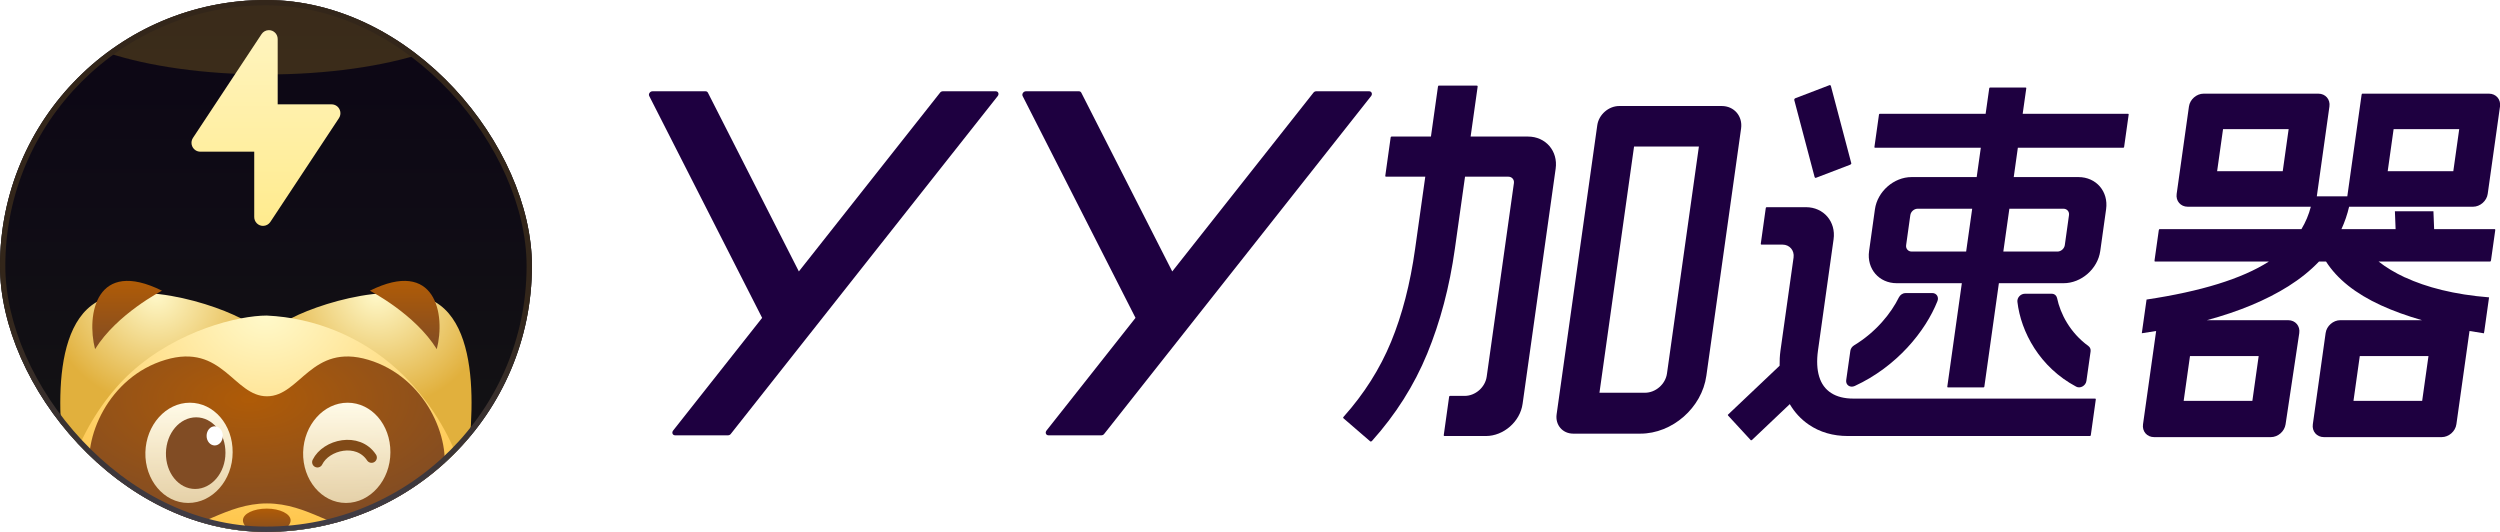 <svg width="470" height="100" viewBox="0 0 470 100" fill="none" xmlns="http://www.w3.org/2000/svg">
<g clip-path="url(#clip0_264_1870)">
<circle opacity="0.5" cx="50" cy="50" r="50" fill="black"/>
<rect width="100" height="100" fill="#D9D9D9"/>
<rect width="100" height="100" fill="url(#paint0_linear_264_1870)"/>
<g opacity="0.8" filter="url(#filter0_f_264_1870)">
<ellipse cx="50" cy="0.167" rx="42" ry="13.833" fill="#FAC731" fill-opacity="0.24"/>
</g>
<g filter="url(#filter1_d_264_1870)">
<g filter="url(#filter2_ii_264_1870)">
<path d="M50.058 95.013C43.039 95.013 33.245 108.978 32.62 120.617C32.155 130.789 37.721 140.612 38.607 142.05C36.166 143.271 35.773 145.77 38.607 145.77H45.873C45.873 145.77 47.529 145.596 48.154 143.155C48.779 140.714 48.735 135.264 50.058 135.264C51.38 135.264 51.249 140.743 51.874 143.155C52.272 144.59 53.515 145.631 54.998 145.77H60.622C64.327 145.77 63.252 143.198 61.435 142.239C61.435 142.239 69.587 128.842 67.088 117.537C64.879 105.534 56.175 95.013 50.058 95.013Z" fill="url(#paint1_linear_264_1870)"/>
</g>
<g style="mix-blend-mode:multiply" opacity="0.283" filter="url(#filter3_f_264_1870)">
<path d="M38.651 105.98C38.651 105.98 42.556 108.54 50.555 108.512C58.554 108.483 61.901 106.124 61.901 106.124C58.529 103.854 54.607 102.665 50.609 102.7C46.432 102.764 42.331 103.889 38.651 105.98V105.98Z" fill="#EB1000"/>
</g>
<g filter="url(#filter4_ii_264_1870)">
<path d="M52.79 49.967C56.524 47.061 73.642 41.031 81.852 45.739C92.023 51.725 87.969 75.178 87.257 79.93C66.158 76.617 58.558 61.781 52.79 49.967Z" fill="url(#paint2_radial_264_1870)"/>
</g>
<path d="M69.53 52.597C69.53 52.597 78.016 56.957 82.114 63.583C83.799 57.058 81.91 46.451 69.53 52.597Z" fill="url(#paint3_linear_264_1870)"/>
<g filter="url(#filter5_ii_264_1870)">
<path d="M47.196 49.967C43.461 47.061 26.343 41.031 18.134 45.739C7.962 51.725 12.016 75.178 12.728 79.93C33.827 76.617 41.441 61.781 47.196 49.967Z" fill="url(#paint4_radial_264_1870)"/>
</g>
<path d="M30.456 52.597C30.456 52.597 21.97 56.957 17.872 63.583C16.201 57.058 18.09 46.451 30.456 52.597Z" fill="url(#paint5_linear_264_1870)"/>
<g filter="url(#filter6_ii_264_1870)">
<path d="M74.717 58.439C67.96 52.291 59.27 48.694 50.145 48.267C44.914 48.267 33.391 50.999 24.629 58.962C17.218 65.704 9.095 79.843 12.859 92.776C16.622 105.708 37.038 106.725 49.767 106.725C61.799 106.725 83.29 105.926 87.054 92.994C91.065 79.044 82.128 65.181 74.717 58.439Z" fill="url(#paint6_radial_264_1870)"/>
</g>
<path d="M69.254 65.588C58.53 62.391 56.452 72.447 50.189 72.447C43.926 72.447 41.848 62.391 31.11 65.588C20.372 68.785 15.402 80.453 17.073 87.573C18.744 94.694 23.815 98.341 30.558 98.05C37.3 97.76 42.517 92.587 50.189 92.587V92.587C57.847 92.587 63.049 97.745 69.806 98.05C76.563 98.356 81.649 94.708 83.305 87.573C84.962 80.439 79.992 68.799 69.254 65.588Z" fill="url(#paint7_radial_264_1870)"/>
<path d="M54.636 95.769C54.636 97.004 52.631 98.486 50.16 98.486C47.69 98.486 45.67 97.033 45.67 95.769C45.67 94.505 47.69 93.56 50.16 93.56C52.631 93.56 54.636 94.548 54.636 95.769Z" fill="url(#paint8_linear_264_1870)"/>
<path d="M73.395 82.981C73.395 88.213 69.617 92.499 65.04 92.499C60.462 92.499 56.858 88.14 56.989 82.981C57.12 77.823 60.855 73.653 65.345 73.653C69.835 73.653 73.424 77.765 73.395 82.981Z" fill="url(#paint9_linear_264_1870)"/>
<path d="M59.678 84.827C61.291 81.514 67.306 80.09 69.85 83.955" stroke="#814A17" stroke-width="2" stroke-linecap="round" stroke-linejoin="round"/>
<path d="M43.737 82.981C43.737 88.213 39.959 92.499 35.382 92.499C30.805 92.499 27.201 88.14 27.332 82.981C27.462 77.823 31.197 73.653 35.687 73.653C40.177 73.653 43.781 77.765 43.737 82.981Z" fill="url(#paint10_linear_264_1870)"/>
<path d="M42.385 83.083C42.385 86.818 39.799 89.869 36.689 89.869C33.58 89.869 31.124 86.818 31.196 83.083C31.269 79.349 33.812 76.399 36.878 76.399C39.944 76.399 42.414 79.378 42.385 83.083Z" fill="#814C24"/>
<ellipse cx="40.365" cy="79.887" rx="1.526" ry="1.802" fill="white"/>
</g>
<path d="M50.825 41.724L63.722 22.212C64.229 21.445 64.023 20.409 63.263 19.898C62.991 19.716 62.672 19.619 62.346 19.619H52.205V7.335C52.205 6.414 51.465 5.667 50.552 5.667C49.998 5.667 49.482 5.945 49.175 6.41L36.278 25.922C35.771 26.688 35.977 27.724 36.737 28.235C37.008 28.418 37.328 28.515 37.654 28.515H47.795V40.798C47.795 41.72 48.535 42.467 49.449 42.467C50.002 42.467 50.518 42.188 50.825 41.724Z" fill="url(#paint11_linear_264_1870)"/>
</g>
<rect x="0.5" y="0.5" width="99" height="99" rx="49.5" stroke="url(#paint12_linear_264_1870)"/>
<g clip-path="url(#clip1_264_1870)">
<path d="M257.408 17.161H247.444C247.251 17.161 247.045 17.258 246.924 17.427L220.382 51.03L203.284 17.427C203.199 17.258 203.03 17.161 202.836 17.161H192.872C192.413 17.161 192.062 17.669 192.256 18.056L213.477 59.76L196.742 80.945C196.439 81.331 196.645 81.839 197.104 81.839H207.068C207.262 81.839 207.467 81.743 207.588 81.573L257.771 18.056C258.073 17.669 257.868 17.161 257.408 17.161Z" fill="#1E0040"/>
<path d="M187.212 17.161H177.248C177.055 17.161 176.849 17.258 176.728 17.427L150.186 51.03L133.088 17.427C133.003 17.258 132.834 17.161 132.64 17.161H122.664C122.205 17.161 121.854 17.669 122.06 18.056L143.281 59.76L126.546 80.945C126.244 81.331 126.449 81.839 126.909 81.839H136.873C137.066 81.839 137.272 81.743 137.393 81.573L187.575 18.056C187.877 17.669 187.672 17.161 187.212 17.161Z" fill="#1E0040"/>
<path d="M287.263 25.673H276.477L277.795 16.314C277.819 16.169 277.747 16.097 277.614 16.097H270.503C270.407 16.097 270.346 16.169 270.334 16.314L269.016 25.673H261.616C261.531 25.673 261.458 25.734 261.446 25.818L260.431 33.073C260.431 33.158 260.479 33.218 260.552 33.218H267.952L266.041 46.785C265.122 53.363 263.611 59.191 261.519 64.27C259.427 69.348 256.452 74.04 252.607 78.345C252.498 78.441 252.486 78.538 252.571 78.635L257.613 82.988C257.698 83.036 257.807 83.012 257.915 82.915C262.39 77.933 265.86 72.456 268.315 66.483C270.769 60.509 272.511 53.944 273.514 46.785L275.425 33.218H283.575C284.24 33.218 284.712 33.763 284.615 34.428L279.5 70.799C279.222 72.807 277.372 74.427 275.364 74.427H272.607C272.523 74.427 272.45 74.487 272.438 74.572L271.422 81.827C271.422 81.912 271.471 81.972 271.543 81.972H279.355C282.68 81.972 285.788 79.251 286.247 75.926L292.463 31.719C292.934 28.394 290.588 25.673 287.263 25.673Z" fill="#1E0040"/>
<path d="M323.697 19.93H304.422C302.415 19.93 300.564 21.55 300.286 23.557L292.644 77.897C292.366 79.893 293.769 81.525 295.764 81.525H308.388C314.398 81.525 319.96 76.652 320.795 70.642L327.324 24.162C327.651 21.84 326.018 19.93 323.685 19.93H323.697ZM313.394 70.207C313.116 72.214 311.266 73.835 309.259 73.835H300.697L307.203 27.548H319.392L313.394 70.207Z" fill="#1E0040"/>
<path d="M352.512 27.777H372.392L371.618 33.291H359.381C356.043 33.291 352.96 36 352.488 39.337L351.388 47.197C350.916 50.534 353.25 53.242 356.587 53.242H368.825L366.092 72.686C366.08 72.782 366.116 72.831 366.213 72.831H372.888C372.984 72.831 373.033 72.782 373.057 72.686L375.79 53.242H387.954C391.292 53.242 394.375 50.534 394.847 47.197L395.947 39.337C396.419 36 394.085 33.291 390.748 33.291H378.583L379.357 27.777H399.164C399.261 27.777 399.309 27.729 399.333 27.632L400.192 21.538C400.204 21.441 400.167 21.393 400.071 21.393H380.264L380.941 16.605C380.953 16.508 380.917 16.459 380.82 16.459H374.145C374.048 16.459 373.988 16.508 373.976 16.605L373.299 21.393H353.419C353.322 21.393 353.262 21.441 353.25 21.538L352.391 27.632C352.379 27.729 352.416 27.777 352.512 27.777ZM369.647 47.293H359.393C358.728 47.293 358.256 46.749 358.353 46.084L359.139 40.449C359.236 39.784 359.852 39.24 360.517 39.24H370.771L369.635 47.293H369.647ZM377.749 39.24H387.93C388.595 39.24 389.067 39.784 388.97 40.449L388.184 46.084C388.087 46.749 387.471 47.293 386.806 47.293H376.624L377.761 39.24H377.749Z" fill="#1E0040"/>
<path d="M393.916 74.935H348.425C346.732 74.935 345.342 74.584 344.253 73.883C343.165 73.181 342.415 72.154 342.004 70.799C341.593 69.445 341.521 67.825 341.775 65.939L344.713 44.996C345.185 41.671 342.839 38.95 339.513 38.95H332.137C332.053 38.95 331.98 39.01 331.968 39.095L331.025 45.842C331.025 45.927 331.073 45.987 331.146 45.987H335.112C336.442 45.987 337.373 47.076 337.192 48.406L334.725 65.939C334.592 66.906 334.556 67.837 334.568 68.756L324.833 77.982C324.833 77.982 324.833 78.079 324.882 78.127L329.162 82.77C329.162 82.77 329.283 82.794 329.392 82.698L336.478 75.975C337.385 77.522 338.57 78.816 340.058 79.832C342.149 81.259 344.604 81.972 347.41 81.972H392.9C392.985 81.972 393.057 81.912 393.069 81.827L394.013 75.08C394.013 74.995 393.964 74.935 393.892 74.935H393.916Z" fill="#1E0040"/>
<path d="M341.412 33.424L347.857 30.958C348.014 30.861 348.074 30.764 348.038 30.667L344.205 16.157C344.132 16.012 344.036 15.964 343.939 16.012L337.494 18.479C337.385 18.527 337.325 18.624 337.312 18.769L341.146 33.279C341.218 33.424 341.315 33.473 341.412 33.424Z" fill="#1E0040"/>
<path d="M386.721 56.036C386.624 55.564 386.237 55.226 385.729 55.226H380.662C379.864 55.226 379.187 55.975 379.272 56.737C379.925 62.396 383.456 69.046 390.336 72.698C391.086 73.097 392.126 72.517 392.247 71.61L393.033 66.06C393.093 65.649 392.924 65.274 392.622 65.056C389.139 62.529 387.337 58.95 386.733 56.048L386.721 56.036Z" fill="#1E0040"/>
<path d="M358.208 55.105C357.7 55.105 357.229 55.443 356.987 55.915C355.56 58.817 352.755 62.396 348.571 64.923C348.196 65.153 347.93 65.528 347.87 65.927L347.084 71.477C346.963 72.384 347.833 72.964 348.692 72.565C356.6 68.913 361.993 62.275 364.242 56.604C364.545 55.842 364.073 55.093 363.275 55.093H358.208V55.105Z" fill="#1E0040"/>
<path d="M452.176 52.178C450.253 51.283 448.585 50.28 447.17 49.167H468.126C468.222 49.167 468.283 49.095 468.307 48.95L469.105 43.291C469.129 43.146 469.093 43.073 468.996 43.073H457.617L457.484 39.712H450.241L450.374 43.073H440.193C440.809 41.731 441.293 40.328 441.632 38.865H464.933C466.263 38.865 467.509 37.777 467.69 36.447L470 20.026C470.193 18.696 469.262 17.608 467.92 17.608H444.147C444.05 17.608 443.99 17.681 443.978 17.826L441.293 36.907H435.561L437.931 20.026C438.125 18.696 437.194 17.608 435.852 17.608H414.279C412.949 17.608 411.704 18.696 411.522 20.026L409.213 36.447C409.019 37.777 409.95 38.865 411.292 38.865H434.437C434.05 40.365 433.457 41.767 432.671 43.073H406.032C405.936 43.073 405.875 43.146 405.851 43.291L405.053 48.95C405.029 49.095 405.065 49.167 405.162 49.167H426.516C426.516 49.167 426.516 49.167 426.516 49.192C421.474 52.408 413.796 54.778 403.553 56.314L402.659 62.65C403.578 62.517 404.46 62.372 405.355 62.227L402.888 79.759C402.695 81.09 403.626 82.178 404.968 82.178H426.928C428.258 82.178 429.479 81.114 429.685 79.784L432.26 62.638C432.466 61.295 431.535 60.195 430.18 60.195H414.896C420.93 58.563 426.045 56.434 430.217 53.811C432.442 52.408 434.364 50.86 435.973 49.167H437.291C439.395 52.456 442.829 55.201 447.629 57.402C449.927 58.454 452.503 59.385 455.332 60.195H439.975C438.645 60.195 437.399 61.283 437.218 62.613L434.812 79.759C434.618 81.09 435.549 82.178 436.892 82.178H459.044C460.375 82.178 461.62 81.09 461.801 79.759L464.268 62.227C465.151 62.384 466.058 62.529 466.977 62.662C466.977 62.662 466.989 62.662 467.061 62.19L467.944 55.903C461.378 55.383 456.13 53.992 452.188 52.166L452.176 52.178ZM449.999 24.283H462.333L461.221 32.191H448.887L449.999 24.283ZM429.153 32.191H416.819L417.931 24.283H430.265L429.153 32.191ZM424.63 66.942L423.445 75.358H410.531L411.716 66.942H424.63ZM455.368 75.358H442.454L443.639 66.942H456.553L455.368 75.358Z" fill="#1E0040"/>
</g>
<defs>
<filter id="filter0_f_264_1870" x="-13.533" y="-35.2" width="127.067" height="70.733" filterUnits="userSpaceOnUse" color-interpolation-filters="sRGB">
<feFlood flood-opacity="0" result="BackgroundImageFix"/>
<feBlend mode="normal" in="SourceGraphic" in2="BackgroundImageFix" result="shape"/>
<feGaussianBlur stdDeviation="10.767" result="effect1_foregroundBlur_264_1870"/>
</filter>
<filter id="filter1_d_264_1870" x="1.047" y="35.771" width="97.89" height="124.899" filterUnits="userSpaceOnUse" color-interpolation-filters="sRGB">
<feFlood flood-opacity="0" result="BackgroundImageFix"/>
<feColorMatrix in="SourceAlpha" type="matrix" values="0 0 0 0 0 0 0 0 0 0 0 0 0 0 0 0 0 0 127 0" result="hardAlpha"/>
<feOffset dy="2.057"/>
<feGaussianBlur stdDeviation="5.143"/>
<feColorMatrix type="matrix" values="0 0 0 0 1 0 0 0 0 1 0 0 0 0 1 0 0 0 0.139 0"/>
<feBlend mode="normal" in2="BackgroundImageFix" result="effect1_dropShadow_264_1870"/>
<feBlend mode="normal" in="SourceGraphic" in2="effect1_dropShadow_264_1870" result="shape"/>
</filter>
<filter id="filter2_ii_264_1870" x="32.593" y="91.928" width="34.971" height="53.843" filterUnits="userSpaceOnUse" color-interpolation-filters="sRGB">
<feFlood flood-opacity="0" result="BackgroundImageFix"/>
<feBlend mode="normal" in="SourceGraphic" in2="BackgroundImageFix" result="shape"/>
<feColorMatrix in="SourceAlpha" type="matrix" values="0 0 0 0 0 0 0 0 0 0 0 0 0 0 0 0 0 0 127 0" result="hardAlpha"/>
<feOffset dy="-3.086"/>
<feGaussianBlur stdDeviation="2.571"/>
<feComposite in2="hardAlpha" operator="arithmetic" k2="-1" k3="1"/>
<feColorMatrix type="matrix" values="0 0 0 0 0.988 0 0 0 0 0.703 0 0 0 0 0.208 0 0 0 1 0"/>
<feBlend mode="normal" in2="shape" result="effect1_innerShadow_264_1870"/>
<feColorMatrix in="SourceAlpha" type="matrix" values="0 0 0 0 0 0 0 0 0 0 0 0 0 0 0 0 0 0 127 0" result="hardAlpha"/>
<feOffset dy="-1.029"/>
<feGaussianBlur stdDeviation="1.543"/>
<feComposite in2="hardAlpha" operator="arithmetic" k2="-1" k3="1"/>
<feColorMatrix type="matrix" values="0 0 0 0 1 0 0 0 0 0.886 0 0 0 0 0.373 0 0 0 1 0"/>
<feBlend mode="normal" in2="effect1_innerShadow_264_1870" result="effect2_innerShadow_264_1870"/>
</filter>
<filter id="filter3_f_264_1870" x="35.855" y="99.903" width="28.841" height="11.404" filterUnits="userSpaceOnUse" color-interpolation-filters="sRGB">
<feFlood flood-opacity="0" result="BackgroundImageFix"/>
<feBlend mode="normal" in="SourceGraphic" in2="BackgroundImageFix" result="shape"/>
<feGaussianBlur stdDeviation="1.398" result="effect1_foregroundBlur_264_1870"/>
</filter>
<filter id="filter4_ii_264_1870" x="52.79" y="44" width="35.862" height="44.93" filterUnits="userSpaceOnUse" color-interpolation-filters="sRGB">
<feFlood flood-opacity="0" result="BackgroundImageFix"/>
<feBlend mode="normal" in="SourceGraphic" in2="BackgroundImageFix" result="shape"/>
<feColorMatrix in="SourceAlpha" type="matrix" values="0 0 0 0 0 0 0 0 0 0 0 0 0 0 0 0 0 0 127 0" result="hardAlpha"/>
<feOffset dy="9"/>
<feGaussianBlur stdDeviation="6.483"/>
<feComposite in2="hardAlpha" operator="arithmetic" k2="-1" k3="1"/>
<feColorMatrix type="matrix" values="0 0 0 0 1 0 0 0 0 0.874 0 0 0 0 0.244 0 0 0 0.65 0"/>
<feBlend mode="normal" in2="shape" result="effect1_innerShadow_264_1870"/>
<feColorMatrix in="SourceAlpha" type="matrix" values="0 0 0 0 0 0 0 0 0 0 0 0 0 0 0 0 0 0 127 0" result="hardAlpha"/>
<feOffset/>
<feGaussianBlur stdDeviation="5.9"/>
<feComposite in2="hardAlpha" operator="arithmetic" k2="-1" k3="1"/>
<feColorMatrix type="matrix" values="0 0 0 0 1 0 0 0 0 1 0 0 0 0 1 0 0 0 0.72 0"/>
<feBlend mode="normal" in2="effect1_innerShadow_264_1870" result="effect2_innerShadow_264_1870"/>
</filter>
<filter id="filter5_ii_264_1870" x="11.333" y="44" width="35.862" height="44.93" filterUnits="userSpaceOnUse" color-interpolation-filters="sRGB">
<feFlood flood-opacity="0" result="BackgroundImageFix"/>
<feBlend mode="normal" in="SourceGraphic" in2="BackgroundImageFix" result="shape"/>
<feColorMatrix in="SourceAlpha" type="matrix" values="0 0 0 0 0 0 0 0 0 0 0 0 0 0 0 0 0 0 127 0" result="hardAlpha"/>
<feOffset dy="9"/>
<feGaussianBlur stdDeviation="6.483"/>
<feComposite in2="hardAlpha" operator="arithmetic" k2="-1" k3="1"/>
<feColorMatrix type="matrix" values="0 0 0 0 1 0 0 0 0 0.874 0 0 0 0 0.244 0 0 0 0.65 0"/>
<feBlend mode="normal" in2="shape" result="effect1_innerShadow_264_1870"/>
<feColorMatrix in="SourceAlpha" type="matrix" values="0 0 0 0 0 0 0 0 0 0 0 0 0 0 0 0 0 0 127 0" result="hardAlpha"/>
<feOffset/>
<feGaussianBlur stdDeviation="5.9"/>
<feComposite in2="hardAlpha" operator="arithmetic" k2="-1" k3="1"/>
<feColorMatrix type="matrix" values="0 0 0 0 1 0 0 0 0 1 0 0 0 0 1 0 0 0 0.72 0"/>
<feBlend mode="normal" in2="effect1_innerShadow_264_1870" result="effect2_innerShadow_264_1870"/>
</filter>
<filter id="filter6_ii_264_1870" x="11.907" y="48.267" width="76.141" height="67.458" filterUnits="userSpaceOnUse" color-interpolation-filters="sRGB">
<feFlood flood-opacity="0" result="BackgroundImageFix"/>
<feBlend mode="normal" in="SourceGraphic" in2="BackgroundImageFix" result="shape"/>
<feColorMatrix in="SourceAlpha" type="matrix" values="0 0 0 0 0 0 0 0 0 0 0 0 0 0 0 0 0 0 127 0" result="hardAlpha"/>
<feOffset dy="9"/>
<feGaussianBlur stdDeviation="6.483"/>
<feComposite in2="hardAlpha" operator="arithmetic" k2="-1" k3="1"/>
<feColorMatrix type="matrix" values="0 0 0 0 1 0 0 0 0 0.874 0 0 0 0 0.244 0 0 0 0.65 0"/>
<feBlend mode="normal" in2="shape" result="effect1_innerShadow_264_1870"/>
<feColorMatrix in="SourceAlpha" type="matrix" values="0 0 0 0 0 0 0 0 0 0 0 0 0 0 0 0 0 0 127 0" result="hardAlpha"/>
<feOffset/>
<feGaussianBlur stdDeviation="5.1"/>
<feComposite in2="hardAlpha" operator="arithmetic" k2="-1" k3="1"/>
<feColorMatrix type="matrix" values="0 0 0 0 1 0 0 0 0 1 0 0 0 0 1 0 0 0 0.72 0"/>
<feBlend mode="normal" in2="effect1_innerShadow_264_1870" result="effect2_innerShadow_264_1870"/>
</filter>
<linearGradient id="paint0_linear_264_1870" x1="50" y1="3.5" x2="50" y2="93.953" gradientUnits="userSpaceOnUse">
<stop stop-color="#0C0615"/>
<stop offset="1" stop-color="#141414"/>
</linearGradient>
<linearGradient id="paint1_linear_264_1870" x1="32.593" y1="95.013" x2="32.593" y2="145.77" gradientUnits="userSpaceOnUse">
<stop stop-color="#FEEE65"/>
<stop offset="1" stop-color="#FCD835"/>
</linearGradient>
<radialGradient id="paint2_radial_264_1870" cx="0" cy="0" r="1" gradientTransform="matrix(-0.065 21.293 -21.353 -1.307 70.731 44.041)" gradientUnits="userSpaceOnUse">
<stop stop-color="#FFF9CA"/>
<stop offset="1" stop-color="#E1B03D"/>
</radialGradient>
<linearGradient id="paint3_linear_264_1870" x1="69.679" y1="51.041" x2="69.679" y2="63.583" gradientUnits="userSpaceOnUse">
<stop stop-color="#AF5B07"/>
<stop offset="1" stop-color="#814C24"/>
</linearGradient>
<radialGradient id="paint4_radial_264_1870" cx="0" cy="0" r="1" gradientTransform="matrix(-0.065 21.293 -21.353 -1.307 29.275 44.041)" gradientUnits="userSpaceOnUse">
<stop stop-color="#FFF9CA"/>
<stop offset="1" stop-color="#E1B03D"/>
</radialGradient>
<linearGradient id="paint5_linear_264_1870" x1="17.501" y1="51.041" x2="17.501" y2="63.583" gradientUnits="userSpaceOnUse">
<stop stop-color="#AF5B07"/>
<stop offset="1" stop-color="#814C24"/>
</linearGradient>
<radialGradient id="paint6_radial_264_1870" cx="0" cy="0" r="1" gradientUnits="userSpaceOnUse" gradientTransform="translate(50 48.333) rotate(90) scale(38.833 50.58)">
<stop stop-color="#FFF9CA"/>
<stop offset="1" stop-color="#FFC74E"/>
</radialGradient>
<radialGradient id="paint7_radial_264_1870" cx="0" cy="0" r="1" gradientUnits="userSpaceOnUse" gradientTransform="translate(46.833 73) rotate(90) scale(23.5 47.459)">
<stop stop-color="#AF5B07"/>
<stop offset="1" stop-color="#814C24"/>
</radialGradient>
<linearGradient id="paint8_linear_264_1870" x1="45.772" y1="93.672" x2="45.772" y2="98.486" gradientUnits="userSpaceOnUse">
<stop stop-color="#AF5B07"/>
<stop offset="1" stop-color="#814C24"/>
</linearGradient>
<linearGradient id="paint9_linear_264_1870" x1="56.986" y1="73.653" x2="56.986" y2="92.499" gradientUnits="userSpaceOnUse">
<stop stop-color="#FFFBE9"/>
<stop offset="1" stop-color="#FFF5CE" stop-opacity="0.781"/>
</linearGradient>
<linearGradient id="paint10_linear_264_1870" x1="27.328" y1="73.653" x2="27.328" y2="92.499" gradientUnits="userSpaceOnUse">
<stop stop-color="#FFFBE9"/>
<stop offset="1" stop-color="#FFF5CE" stop-opacity="0.781"/>
</linearGradient>
<linearGradient id="paint11_linear_264_1870" x1="50" y1="5.667" x2="50" y2="42.467" gradientUnits="userSpaceOnUse">
<stop stop-color="#FFF4BE"/>
<stop offset="1" stop-color="#FFEB8E"/>
</linearGradient>
<linearGradient id="paint12_linear_264_1870" x1="50" y1="0" x2="50" y2="100" gradientUnits="userSpaceOnUse">
<stop offset="0.575" stop-color="#33261A"/>
<stop offset="1" stop-color="#403D47"/>
</linearGradient>
<clipPath id="clip0_264_1870">
<rect width="100" height="100" rx="50" fill="white"/>
</clipPath>
<clipPath id="clip1_264_1870">
<rect width="348" height="67" fill="white" transform="translate(122 16)"/>
</clipPath>
</defs>
</svg>
